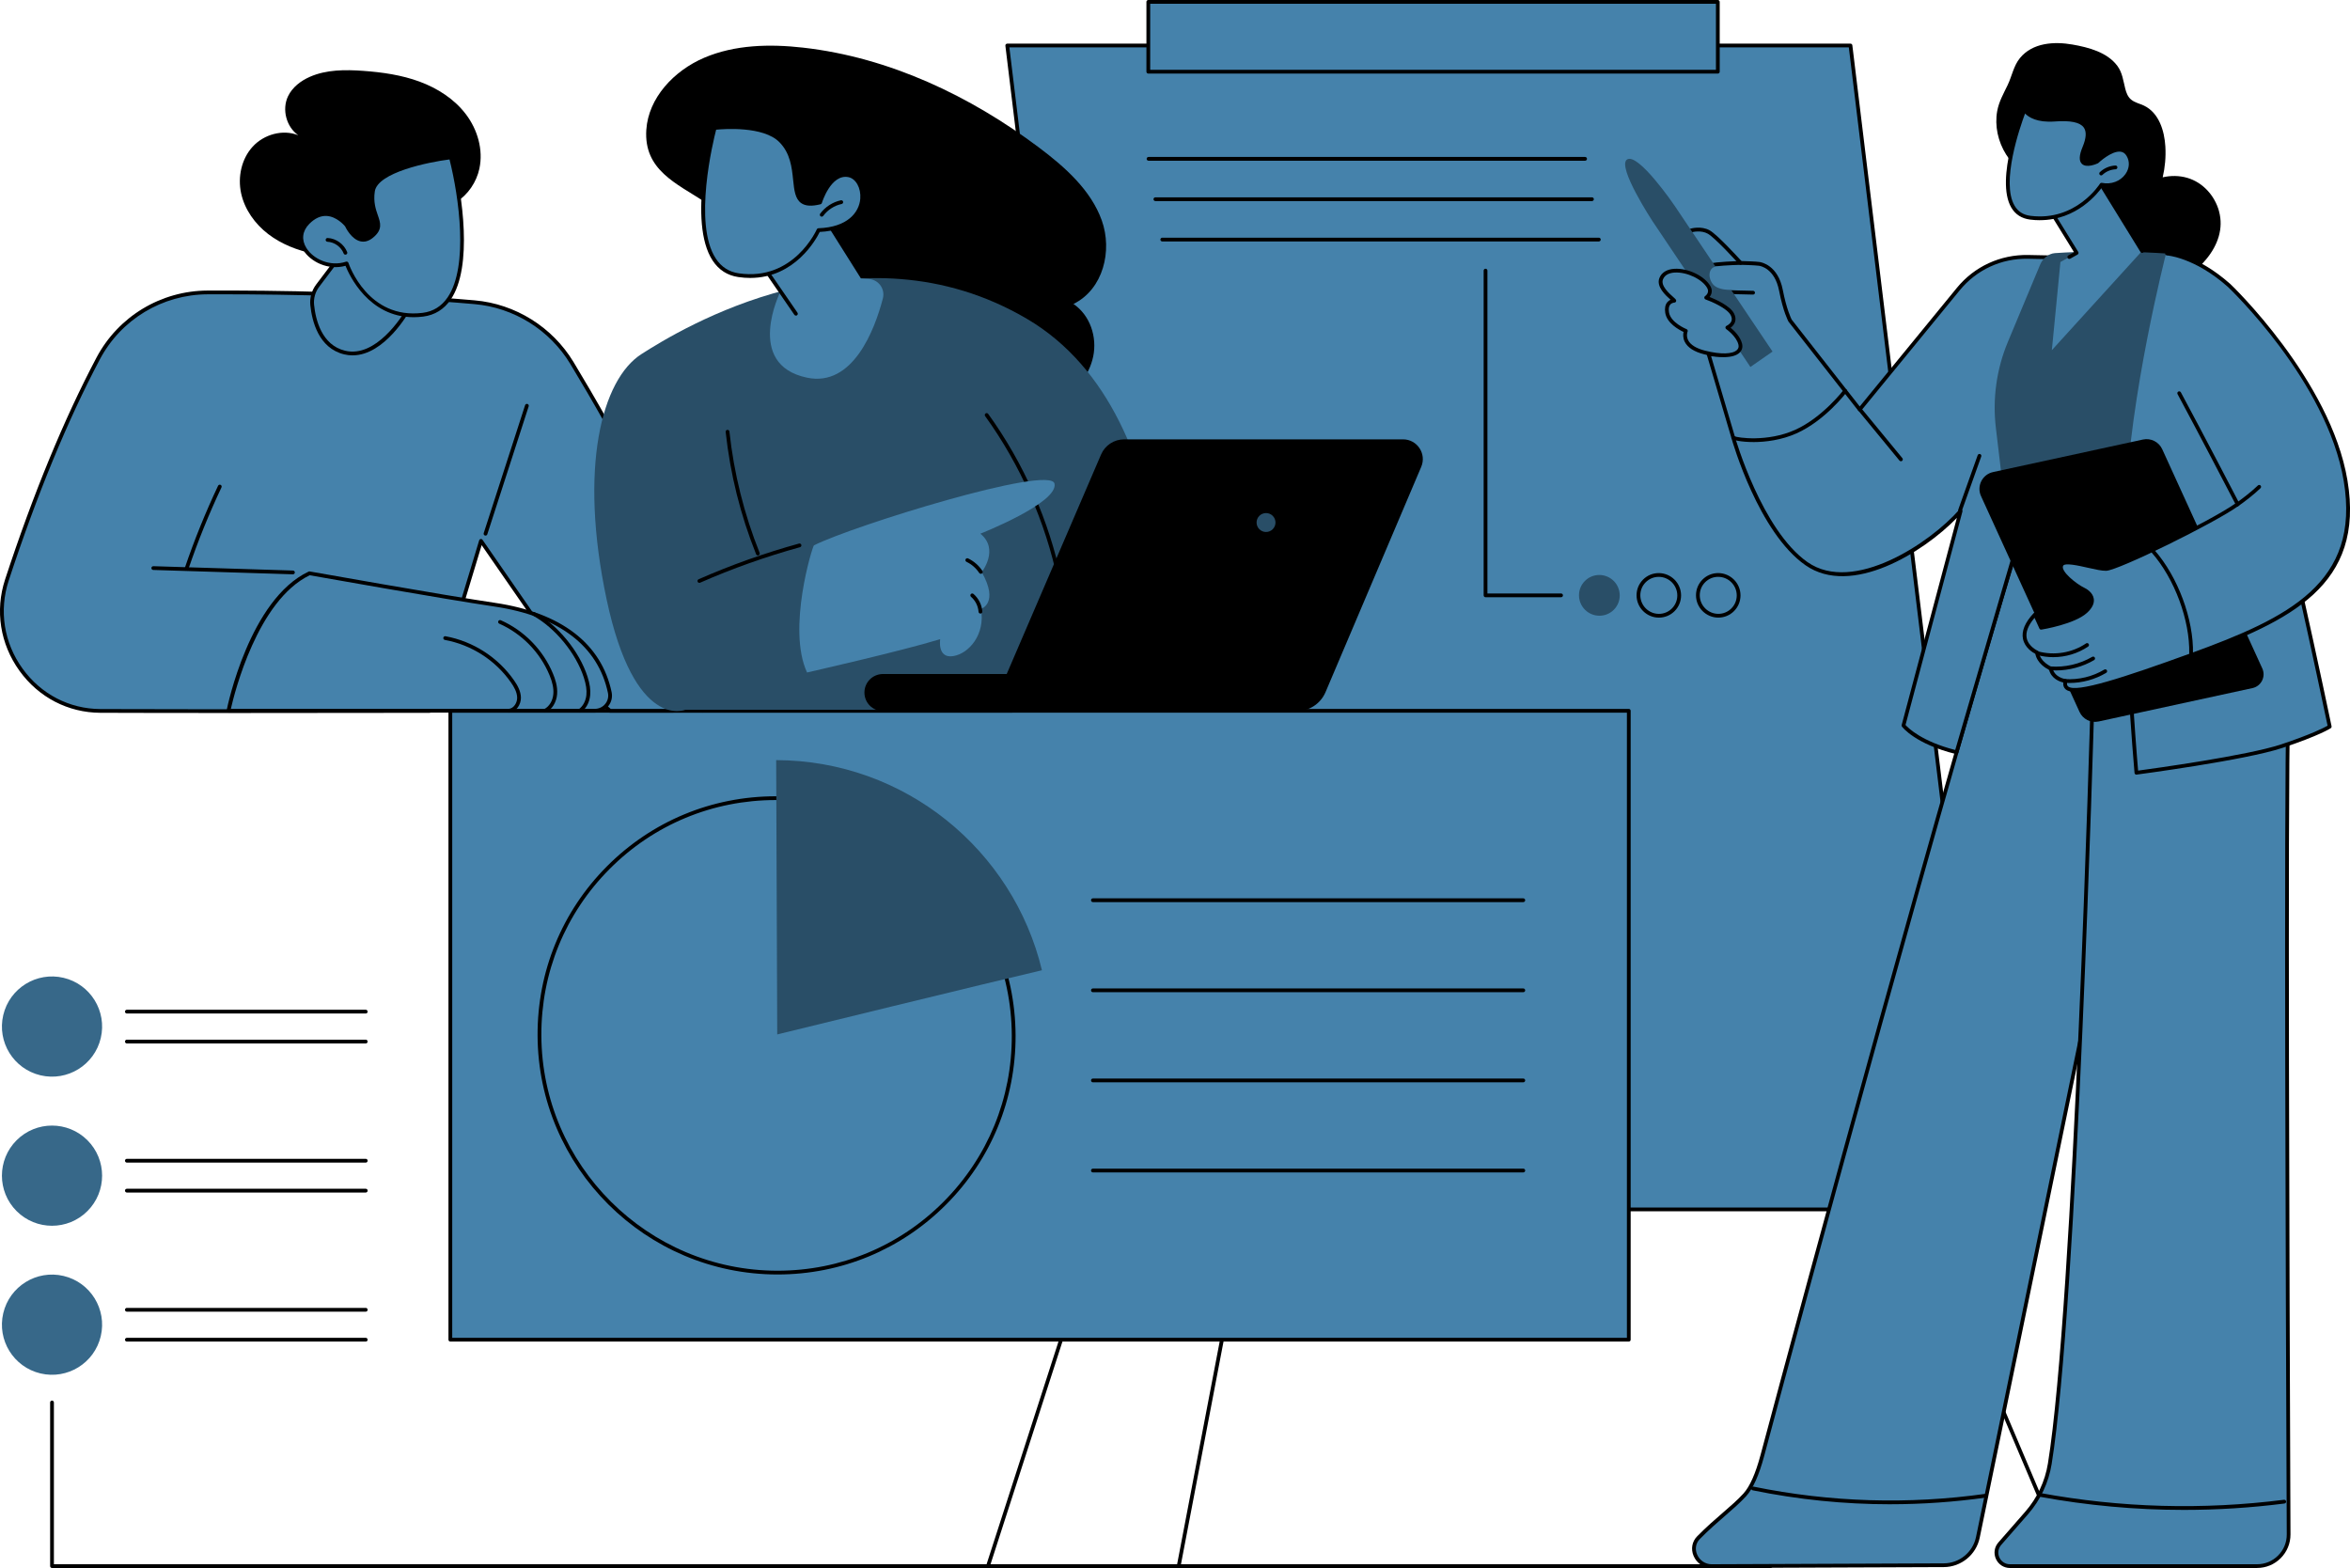 <?xml version="1.0" encoding="UTF-8"?><svg id="Illustration" xmlns="http://www.w3.org/2000/svg" viewBox="0 0 1247.01 832"><g id="Meet_stakeholders"><path d="m524.25,832c-.1,0-.21-.02-.31-.05-.53-.17-.81-.73-.64-1.26L771.23,62.94c.17-.52.73-.82,1.26-.64.53.17.81.73.64,1.26l-247.93,767.75c-.14.42-.53.69-.95.69Z"/><path d="m625.47,832c-.06,0-.12,0-.19-.02-.54-.1-.9-.63-.8-1.17L771.19,63.06c.1-.54.63-.9,1.17-.79.54.1.9.63.79,1.17l-146.7,767.75c-.09.48-.51.81-.98.81Z"/><path d="m1097.86,832c-.39,0-.76-.23-.92-.61L771.26,63.64c-.21-.51.02-1.1.53-1.31.51-.21,1.09.02,1.31.53l325.68,767.75c.22.51-.02,1.1-.53,1.31-.13.05-.26.08-.39.08Z"/><polygon points="1057.03 641.74 609.58 641.74 534.5 24.14 981.95 24.14 1057.03 641.74" fill="#4582ab"/><path d="m1057.03,642.74h-447.45c-.51,0-.93-.38-.99-.88L533.5,24.27c-.03-.28.05-.57.24-.78.19-.21.46-.34.75-.34h447.45c.51,0,.93.38.99.88l75.08,617.6c.03.28-.05.57-.24.78-.19.21-.46.34-.75.34Zm-446.57-2h445.44L981.06,25.14h-445.44l74.84,615.6Z"/><rect x="609.33" y="1" width="302.21" height="37.05" fill="#4582ab"/><path d="m911.55,39.05h-302.21c-.55,0-1-.45-1-1V1c0-.55.45-1,1-1h302.21c.55,0,1,.45,1,1v37.05c0,.55-.45,1-1,1Zm-301.21-2h300.21V2h-300.21v35.05Z"/><rect x="238.97" y="377.15" width="625.33" height="333.72" fill="#4582ab"/><path d="m864.31,711.87H238.97c-.55,0-1-.45-1-1v-333.72c0-.55.45-1,1-1h625.33c.55,0,1,.45,1,1v333.72c0,.55-.45,1-1,1Zm-624.33-2h623.33v-331.72H239.97v331.72Z"/><ellipse cx="412.08" cy="549.39" rx="125.6" ry="126.09" transform="translate(-262.1 418.57) rotate(-42.15)" fill="#4582ab"/><path d="m412.57,676.26c-69.93,0-127.04-56.91-127.31-126.86-.13-33.9,12.94-65.77,36.82-89.73,23.86-23.95,55.65-37.15,89.52-37.15,69.93,0,127.04,56.91,127.31,126.86.13,33.9-12.94,65.77-36.82,89.73-23.86,23.95-55.65,37.15-89.52,37.15Zm-.97-251.74h0c-33.33,0-64.62,12.98-88.1,36.56-23.5,23.59-36.36,54.95-36.23,88.31.27,68.85,56.48,124.86,125.3,124.87h0c33.33,0,64.62-12.98,88.1-36.56,23.5-23.59,36.36-54.95,36.23-88.31-.27-68.85-56.48-124.87-125.3-124.87Z"/><path d="m552.9,514.84c-15.3-63.8-72.69-111.32-141.03-111.51l.56,145.55s117.05-28.64,140.46-34.05Z" fill="#294e67"/><path d="m808.33,478.67h-228.39c-.55,0-1-.45-1-1s.45-1,1-1h228.39c.55,0,1,.45,1,1s-.45,1-1,1Z"/><path d="m808.33,526.48h-228.39c-.55,0-1-.45-1-1s.45-1,1-1h228.39c.55,0,1,.45,1,1s-.45,1-1,1Z"/><path d="m808.33,574.29h-228.39c-.55,0-1-.45-1-1s.45-1,1-1h228.39c.55,0,1,.45,1,1s-.45,1-1,1Z"/><path d="m808.33,622.1h-228.39c-.55,0-1-.45-1-1s.45-1,1-1h228.39c.55,0,1,.45,1,1s-.45,1-1,1Z"/><path d="m1177.51,112.06c-2.27-8.22-8.53-15.25-16.81-17.68-4.25-1.25-8.79-1.29-13.08-.29,1.24-5.33,1.73-10.84,1.41-16.33-.48-8.22-3.33-17.89-11.36-21.72-2.22-1.06-4.83-1.57-6.77-3.16-1.78-1.46-2.6-3.66-3.15-5.82-1.08-4.22-1.51-8.49-4.19-12.1-5.39-7.26-15.34-9.84-23.79-11.32-9.69-1.7-21.19-1.04-27.91,7.18-3.38,4.13-4.25,9.62-6.53,14.34-2.14,4.45-4.62,8.78-5.52,13.71-1.45,7.94.44,16.29,4.7,23.09,2.14,3.42,4.88,6.44,8.11,8.86,3.5,2.63,7.42,4.17,11.64,5.26,2.72.7,5.51,1.34,7.97,2.73,2.07,1.17,3.83,2.84,5.24,4.75,2.98,4.05,4.48,8.9,5.71,13.71,2.3,8.97,4.62,19.66,13.45,24.43-.09.44.04.93.49,1.25,8.37,6.09,18.63,11.21,29.28,9.85,9.85-1.26,18.39-7.99,24.51-15.48,5.88-7.19,9.13-16.06,6.58-25.27Z"/><path d="m1135.54,277.45l-61.89-.22c-40.9,134.74-122.31,434.54-138.45,495.01-1.74,6.53-4.77,15.96-9.33,20.94-6.52,7.13-14.83,12.81-24.6,22.76-5.46,5.56-.84,15.07,6.95,15.07l123.27-.48c8.74-.03,16.26-6.19,18.02-14.75l54.27-263.21,31.76-275.11Z" fill="#4582ab"/><path d="m1003.07,798.19c-24.47,0-48.89-2.47-73.04-7.41-.54-.11-.89-.64-.78-1.18.11-.54.64-.89,1.18-.78,40.68,8.31,82.17,9.6,123.29,3.81.56-.09,1.05.3,1.13.85.08.55-.3,1.05-.85,1.13-16.94,2.38-33.94,3.57-50.92,3.57Z"/><path d="m908.22,832c-4.16,0-7.9-2.53-9.54-6.44-1.53-3.64-.81-7.6,1.87-10.33,4.92-5.01,9.53-9,13.6-12.51,4.16-3.6,7.76-6.71,10.98-10.22,3.39-3.71,6.46-10.61,9.1-20.52,23.08-86.45,98.11-362.73,138.73-493.75.13-.41.51-.7.94-.7l61.62-1.07c.52.01,1.01.43,1.02.98,0,.55-.43,1.01-.98,1.02l-60.9,1.06c-40.66,131.26-115.46,406.69-138.49,492.98-2.73,10.22-5.95,17.41-9.56,21.36-3.3,3.6-7.11,6.9-11.14,10.39-4.04,3.49-8.62,7.45-13.48,12.4-2.14,2.18-2.68,5.22-1.45,8.15,1.33,3.17,4.35,5.21,7.69,5.21l123.27-.48c8.22-.03,15.39-5.9,17.05-13.96l54.27-263.21c.11-.54.63-.89,1.18-.78.54.11.89.64.78,1.18l-54.27,263.21c-1.85,8.97-9.84,15.51-19,15.55l-123.27.48Z"/><path d="m1110.31,373.87s-8.78,317.44-22.6,402.82c-1.57,9.68-5.83,18.72-12.28,26.1l-14.25,16.31c-4.06,4.64-.76,11.9,5.4,11.9h131.13c9.28,0,16.79-7.53,16.75-16.82-.29-77.49-1.68-383.95-.2-437.32,1.68-60.78-51.9-94.98-51.9-94.98l-26.81-4.44-25.23,96.43Z" fill="#4582ab"/><path d="m1158.82,801.18c-25.65,0-51.27-2.34-76.62-7.01-.54-.1-.9-.62-.8-1.17.1-.54.62-.91,1.17-.8,42.75,7.88,86.29,9.09,129.42,3.6.55-.06,1.05.32,1.12.87.07.55-.32,1.05-.87,1.12-17.76,2.26-35.6,3.39-53.42,3.39Z"/><path d="m1197.7,832h-131.13c-3.25,0-6.1-1.84-7.44-4.79-1.34-2.96-.85-6.32,1.29-8.76l14.25-16.31c6.35-7.26,10.51-16.11,12.05-25.61,13.65-84.33,22.5-399.51,22.58-402.69,0-.08.01-.15.03-.23l25.23-96.43c.13-.5.63-.82,1.13-.73l26.81,4.44c.13.02.26.07.37.14.14.09,13.68,8.82,26.82,24.91,12.14,14.87,26.42,39.24,25.54,70.94-1.35,48.73-.29,312.85.1,412.28l.1,25.01c.02,4.76-1.82,9.23-5.17,12.6-3.35,3.37-7.82,5.22-12.58,5.22Zm-86.4-457.98c-.21,7.51-9.03,318.97-22.61,402.84-1.6,9.86-5.92,19.06-12.52,26.6l-14.25,16.31c-1.62,1.85-1.99,4.38-.97,6.62,1.01,2.23,3.16,3.62,5.62,3.62h131.13c4.22,0,8.18-1.65,11.16-4.63,2.98-2.99,4.61-6.96,4.59-11.18l-.1-25.01c-.4-99.44-1.45-363.59-.1-412.34,1.6-57.84-47.99-91.82-51.27-94l-25.7-4.25-24.97,95.43Z"/><path d="m1087.7,136.54l-11.53-.23c-14.3-.28-27.94,6.02-37,17.08l-52.33,63.9-36.94-47.16s-2.68-4.85-4.85-16.06c-2.17-11.21-9.03-13.72-11.54-14.05-2.51-.33-9.87-.5-9.87-.5,0,0-12.72-14.05-16.9-16.4-4.18-2.34-9.37-.82-9.37-.82l-2.94,1.45,5.79,20.54,6.33,43.31,13.19,44.61s14.01,49.54,38.89,66.9c24.89,17.36,65.77-9.68,81.78-27.96l-30.34,113.81s6.73,8.95,28.14,14.2l50.65-173.37-1.17-89.25Z" fill="#4582ab"/><path d="m1038.21,400.16c-.08,0-.16,0-.24-.03-21.51-5.28-28.42-14.19-28.7-14.57-.18-.25-.25-.56-.17-.86l29.3-109.91c-17.82,18.39-56.03,42.09-80.34,25.13-24.89-17.36-38.71-65.41-39.28-67.45l-13.18-44.6s-.02-.09-.03-.14l-6.32-43.25-5.78-20.48c-.13-.46.09-.95.52-1.17l2.94-1.45c.05-.03.11-.05.16-.06.23-.07,5.64-1.61,10.14.91,3.97,2.22,14.89,14.12,16.86,16.28,1.63.04,7.34.21,9.55.5,1,.13,9.84,1.68,12.39,14.85,1.98,10.2,4.4,15.1,4.71,15.71l36.11,46.11,51.54-62.93c9.31-11.38,23.09-17.7,37.79-17.45l11.53.23c.54.01.97.45.98.99l1.17,89.25c0,.1-.01.2-.04.29l-50.65,173.37c-.13.43-.53.72-.96.72Zm-27.04-15.45c1.49,1.65,8.69,8.73,26.35,13.24l50.34-172.3-1.16-88.14-10.56-.21c-14.11-.25-27.28,5.82-36.2,16.71l-52.33,63.9c-.19.23-.51.37-.78.37-.3,0-.59-.14-.78-.38l-36.94-47.16s-.06-.09-.09-.13c-.11-.2-2.78-5.12-4.96-16.35-2.29-11.8-9.84-13.14-10.7-13.25-2.43-.32-9.69-.49-9.76-.49-.28,0-.54-.12-.72-.33-.13-.14-12.65-13.96-16.65-16.19-3.51-1.97-7.9-.92-8.53-.76l-2.11,1.04,5.57,19.74s.02.08.03.13l6.32,43.24,13.17,44.54c.14.5,14.2,49.41,38.5,66.36,24.31,16.96,65.04-10.2,80.45-27.8.31-.35.81-.44,1.22-.22.41.22.62.69.5,1.14l-30.21,113.31Z"/><path d="m1008.7,244.74c-.29,0-.58-.12-.77-.36l-21.88-26.58c-.35-.43-.29-1.06.14-1.41.43-.35,1.06-.29,1.41.14l21.88,26.58c.35.43.29,1.06-.14,1.41-.19.15-.41.23-.63.23Z"/><path d="m1040.06,271.82c-.11,0-.23-.02-.34-.06-.52-.19-.79-.76-.61-1.28l10.33-28.94c.18-.52.76-.79,1.28-.61.52.19.79.76.61,1.28l-10.33,28.94c-.15.41-.53.66-.94.66Z"/><path d="m930.4,234.56c-6.34,0-10.89-1.01-11.45-1.74-.34-.44-.25-1.07.19-1.4.39-.3.93-.26,1.28.06,1.54.78,17.37,3.22,32.08-3.36,14.58-6.52,25.76-21.16,25.87-21.31.33-.44.96-.53,1.4-.19.44.33.53.96.19,1.4-.47.62-11.6,15.19-26.65,21.93-7.94,3.55-16.38,4.62-22.92,4.62Z"/><path d="m907.92,141.82c-.4,0-.78-.24-.93-.64-.2-.52.06-1.09.57-1.29,2.59-1,14.69-1.34,16.06-1.37h.03c.54,0,.99.43,1,.97.01.55-.42,1.01-.97,1.03-5.24.13-13.67.57-15.38,1.24-.12.05-.24.07-.36.07Z"/><path d="m912.74,189.29c-3.25,0-6-.42-6.15-.44-.55-.08-.92-.6-.83-1.14.08-.55.6-.92,1.14-.83.04,0,4.5.68,8.61.3,3.94-.37,5.99-1.68,6.01-1.7.46-.3,1.08-.17,1.38.29.3.46.18,1.08-.28,1.38-.1.07-2.44,1.6-6.92,2.02-.99.09-1.99.13-2.95.13Z"/><path d="m930.25,156.31h-.01c-6-.08-11.54-.31-11.59-.31-.55-.02-.98-.49-.96-1.04.02-.55.54-.99,1.04-.96.06,0,5.56.23,11.54.31.55,0,.99.46.99,1.01,0,.55-.45.99-1,.99Z"/><path d="m940.58,186.55l-11.75,8.16-51.98-77.41s-18.9-28.79-13.52-32.64c5.91-3.98,25.28,24.48,25.28,24.48l51.98,77.41Z" fill="#294e67"/><path d="m888.44,159.56c-.55-.97-8.95-6.61-6.95-11.69,3.25-8.27,21.08-3.35,25.34,4.58,1.77,3.3-1.47,5.48-1.47,5.48,0,0,11.4,3.99,13.91,8.83,2.51,4.84-2.7,7.02-2.7,7.02,0,0,5.74,3.97,6.9,8.85,1.15,4.88-5.35,7.78-18.85,4.41-13.51-3.37-10.02-11.47-10.02-11.47,0,0-8.97-3.53-9.94-9.73s3.8-6.27,3.8-6.27Z" fill="#4582ab"/><path d="m914.83,189.49c-2.97,0-6.51-.49-10.47-1.48-5.36-1.34-8.84-3.58-10.37-6.65-1.05-2.12-.88-4.11-.62-5.23-2.36-1.09-8.84-4.56-9.72-10.14-.38-2.43,0-4.33,1.12-5.67.52-.61,1.12-1.01,1.69-1.27-2.57-2.29-7.72-6.93-5.91-11.54,1.14-2.91,3.98-4.65,7.97-4.88,7.28-.44,16.27,3.94,19.17,9.36,1.24,2.3.51,4.29-.51,5.58,3.27,1.3,10.85,4.67,12.96,8.74.86,1.65,1.02,3.23.49,4.69-.49,1.34-1.47,2.29-2.3,2.89,1.84,1.51,5.19,4.71,6.09,8.51.43,1.81-.01,3.43-1.27,4.67-1.63,1.61-4.51,2.42-8.33,2.42Zm-26.37-28.92s-1.34.06-2.17,1.06c-.72.87-.94,2.23-.66,4.05.87,5.58,9.23,8.92,9.32,8.96.25.1.45.3.56.55.1.25.1.53,0,.78-.04.08-.88,2.19.3,4.55,1.24,2.47,4.37,4.4,9.04,5.56,8.24,2.06,14.56,1.9,16.91-.42.76-.75.99-1.66.73-2.79-1.05-4.44-6.44-8.22-6.49-8.25-.3-.21-.46-.56-.42-.93s.27-.68.61-.82c.02,0,1.99-.87,2.6-2.55.33-.91.19-1.95-.39-3.08-1.91-3.67-10.28-7.27-13.35-8.35-.36-.12-.61-.44-.66-.82-.05-.38.12-.75.43-.96.25-.17,2.44-1.78,1.15-4.18-2.54-4.73-10.79-8.69-17.29-8.31-2.25.13-5.15.87-6.23,3.62-1.32,3.36,3.26,7.44,5.47,9.39.88.78,1.24,1.11,1.43,1.45.17.31.17.68,0,.99-.18.3-.5.49-.85.5Z"/><path d="m918.75,153.77s-7.14.51-9.92-3.11c-2.78-3.62-2.04-8.72,1.65-9.17,3.68-.45,8.27,12.28,8.27,12.28Z" fill="#4582ab"/><path d="m1155.2,207.17l-5.31-72.62s-30.07-2.27-59.45-.24c-3.4.24-6.5,2.85-7.81,6l-17.18,41.14c-6.01,14.4-8.2,30.11-6.36,45.6l4.82,40.49,102.28,11.88-10.98-72.25Z" fill="#294e67"/><path d="m1149.35,134.7s-19.44,75.81-21.33,133.22c-1.88,57.41,5.65,142.12,5.65,142.12,0,0,57.41-7.53,77.18-14.12,19.76-6.59,25.41-10.35,25.41-10.35,0,0-28.23-135.53-40.47-171.29s-46.44-79.57-46.44-79.57Z" fill="#4582ab"/><path d="m1128.02,267.92c-1.88,57.41,5.65,142.12,5.65,142.12,0,0,57.41-7.53,77.18-14.12,19.76-6.59,25.41-10.35,25.41-10.35,0,0-28.23-135.53-40.47-171.29s-42.69-75.9-42.69-75.9l-25.07,129.54Z" fill="#4582ab"/><path d="m1133.67,411.04c-.23,0-.45-.08-.63-.22-.21-.17-.35-.42-.37-.69-.08-.85-7.51-85.42-5.65-142.24.02-.55.48-1.02,1.03-.97.55.02.98.48.97,1.03-1.75,53.28,4.71,131.06,5.55,140.95,7.85-1.06,57.96-7.94,75.95-13.94,16.02-5.34,22.74-8.84,24.6-9.9-2.21-10.57-28.67-136.5-40.29-170.48-12.04-35.2-42.24-75.22-42.54-75.62-.33-.44-.25-1.07.19-1.4.44-.33,1.07-.25,1.4.19.31.4,30.69,40.67,42.84,76.18,12.12,35.41,40.22,170.06,40.5,171.41.08.4-.08.81-.42,1.04-.24.16-5.98,3.91-25.65,10.47-19.63,6.54-76.79,14.09-77.36,14.16-.04,0-.09,0-.13,0Z"/><path d="m1195.24,365.11l-81.64,17.72c-4.14.9-8.35-1.21-10.11-5.07l-52.28-114.53c-2.42-5.31.68-11.5,6.38-12.74l79.54-17.26c4.2-.91,8.46,1.23,10.25,5.14l53.09,116.31c1.99,4.35-.55,9.42-5.22,10.43Z"/><path d="m1156.38,208.66l-6.49-74.11s14.85.89,32.92,16.92c.84.75,52.96,50.53,61.83,103.59,8.87,53.06-26.01,72.23-81.45,92.4-55.45,20.18-69.09,22.49-67.21,13.87,0,0-6.59-.76-7.79-6.61,0,0-6.45-2.62-7.26-8.47,0,0-14.21-6.12-1.06-20.21l3.22,7.05s17.19-2.78,23.65-8.63,2.22-10.09-1.21-11.7c-3.43-1.61-13.51-8.88-11.69-12.91,1.81-4.03,17.94,2.22,23.79,2.02,5.85-.2,56.66-24.82,69.76-34.33,0,0-18.93-36.5-31.01-58.89Z" fill="#4582ab"/><path d="m1149.89,134.55s14.85.89,32.92,16.92c.84.75,52.96,50.53,61.83,103.59,8.87,53.06-26.01,72.23-81.45,92.4-55.45,20.18-69.09,22.49-67.21,13.87,0,0-6.59-.76-7.79-6.61,0,0-6.45-2.62-7.26-8.47,0,0-14.21-6.12-1.06-20.21l3.22,7.05s17.19-2.78,23.65-8.63,2.22-10.09-1.21-11.7c-3.43-1.61-13.51-8.88-11.69-12.91,1.81-4.03,17.94,2.22,23.79,2.02,5.85-.2,56.66-24.82,69.76-34.33,0,0-18.93-36.5-31.01-58.89l-6.49-74.11Z" fill="#4582ab"/><path d="m1101.06,367.07c-2.4,0-3.99-.46-4.97-1.32-.96-.84-1.38-2.05-1.24-3.61-1.99-.47-6.28-2.02-7.52-6.7-1.55-.75-6.3-3.42-7.3-8.51-1.46-.75-5.57-3.25-6.54-7.88-.87-4.14,1.03-8.75,5.65-13.69.23-.24.56-.36.89-.3.33.05.61.27.75.57l2.9,6.34c3.34-.61,16.98-3.34,22.38-8.25,2.24-2.04,3.25-3.96,2.99-5.71-.37-2.48-3.12-3.95-3.95-4.35-2.71-1.27-14.51-9.04-12.18-14.23,1.48-3.29,8.28-1.75,15.48-.12,3.68.83,7.13,1.61,9.19,1.55,5.4-.19,54.37-23.79,68.51-33.64-2.8-5.4-19.63-37.77-30.6-58.1-.26-.49-.08-1.09.41-1.35.48-.26,1.09-.08,1.35.41,11.95,22.14,30.83,58.54,31.02,58.9.23.44.1.98-.3,1.27-12.59,9.13-63.85,34.29-70.31,34.52-2.27.08-5.89-.74-9.7-1.6-4.94-1.12-12.4-2.81-13.21-1.01-1.33,2.96,7.28,9.75,11.21,11.6,1.06.5,4.56,2.4,5.08,5.86.37,2.46-.85,4.97-3.62,7.49-6.59,5.98-23.44,8.76-24.16,8.87-.45.08-.88-.16-1.07-.57l-2.58-5.66c-3.42,4-4.81,7.62-4.15,10.79.95,4.52,5.83,6.67,5.88,6.69.32.14.55.43.59.78.72,5.19,6.59,7.66,6.65,7.68.31.13.53.4.6.72,1.05,5.05,6.69,5.79,6.93,5.82.28.03.53.18.7.41.16.23.22.52.16.79-.38,1.74.07,2.37.44,2.69,4.09,3.58,29.12-4.5,65.45-17.71,51.31-18.67,89.85-37.25,80.81-91.3-8.88-53.1-60.99-102.55-61.51-103.01-17.61-15.62-32.17-16.66-32.32-16.67-.55-.03-.97-.51-.94-1.06.03-.55.5-.96,1.06-.94.62.04,15.4,1.09,33.53,17.17.53.47,53.25,50.93,62.16,104.18,9.29,55.57-29.9,74.51-82.1,93.51-36.2,13.17-54.18,18.66-62.48,18.66Z"/><path d="m1162.7,347.85h-.02c-.55-.01-.99-.47-.98-1.02.39-17.74-7.78-39.76-19.87-53.55-.36-.42-.32-1.05.09-1.41.42-.36,1.05-.32,1.41.09,12.39,14.14,20.76,36.72,20.36,54.91-.01.54-.46.98-1,.98Z"/><path d="m1186.99,268.84c-.32,0-.63-.15-.83-.44-.31-.46-.19-1.08.27-1.39,2.88-1.96,8.55-6.31,11.7-9.41.39-.39,1.03-.38,1.41.01.39.39.38,1.03-.01,1.41-3.38,3.33-9.15,7.72-11.98,9.64-.17.12-.37.17-.56.17Z"/><path d="m1098.11,362.4c-.82,0-1.63-.03-2.45-.08-.55-.04-.97-.51-.93-1.06.04-.55.52-.96,1.06-.93,7.23.48,14.62-1.31,20.83-5.03.47-.29,1.09-.13,1.37.34.28.47.13,1.09-.34,1.37-5.86,3.51-12.71,5.39-19.55,5.39Z"/><path d="m1090.89,355.74c-1.01,0-2.02-.04-3.02-.12-.55-.04-.96-.52-.92-1.07.04-.55.5-.96,1.07-.92,7.67.6,15.55-1.22,22.19-5.1.48-.28,1.09-.12,1.37.36.28.48.12,1.09-.36,1.37-6.12,3.58-13.24,5.49-20.34,5.49Z"/><path d="m1089.55,348.7c-2.9,0-5.8-.38-8.6-1.16-.53-.15-.84-.7-.7-1.23.15-.53.7-.84,1.23-.7,8.58,2.37,18.1.8,25.46-4.2.46-.31,1.08-.19,1.39.27.31.46.19,1.08-.27,1.39-5.44,3.69-11.97,5.63-18.52,5.63Z"/><polygon points="1112.1 93.22 1136.67 133.17 1088.8 185.81 1093.35 139.04 1101.96 134.2 1086.88 109.78 1112.1 93.22" fill="#4582ab"/><path d="m1098.05,137.4c-.35,0-.69-.18-.87-.51-.27-.48-.1-1.09.38-1.36l3.01-1.69-14.54-23.54c-.29-.47-.15-1.08.32-1.37l25.54-15.97c.23-.14.5-.19.76-.13.26.06.48.22.62.45l24.26,39.36c.29.47.14,1.09-.33,1.38-.47.29-1.09.14-1.38-.33l-23.73-38.5-23.84,14.9,14.56,23.58c.14.23.19.51.12.78-.07.26-.24.49-.48.62l-3.92,2.2c-.15.09-.32.13-.49.13Z"/><path d="m1115.16,98.02s-12.7,20.63-37.75,17.51c-24.98-3.11-3.11-57.33-3.11-57.33,0,0,2.99,6.24,15.94,5.28,12.94-.96,21.33,1.68,15.82,14.87-5.51,13.19,6.74,7.43,6.74,7.43,0,0,11.84-11.38,16.51-3.59,4.67,7.8-3.48,17.99-14.14,15.83Z" fill="#4582ab"/><path d="m1082.45,116.85c-1.66,0-3.38-.1-5.17-.33-4.47-.56-7.83-2.7-9.99-6.37-8.82-14.99,5.46-50.81,6.07-52.33.15-.37.5-.61.9-.62.39-.05.76.21.93.57.02.05,2.97,5.59,14.96,4.71,9.27-.69,14.73.59,17.2,4.01,2.01,2.8,1.89,6.8-.39,12.24-1.97,4.71-1.36,6.28-.82,6.8,1.15,1.11,4.49.11,6.07-.6,1.04-.98,7.89-7.14,13.36-6.42,1.94.26,3.48,1.32,4.58,3.15,2.21,3.69,1.96,8.13-.67,11.86-3.03,4.29-8.41,6.44-13.86,5.58-2.16,3.11-13.39,17.73-33.17,17.73Zm-7.87-56.61c-2.72,7.28-12.86,36.51-5.56,48.9,1.85,3.15,4.64,4.91,8.51,5.39,24.12,3,36.65-16.84,36.78-17.04.22-.36.64-.54,1.05-.46,4.89.99,9.79-.84,12.49-4.66,2.17-3.07,2.39-6.68.59-9.68-.78-1.3-1.8-2.02-3.13-2.2-4.83-.64-11.77,5.93-11.84,5.99-.08.08-.17.14-.27.18-.6.28-5.94,2.69-8.44.3-1.64-1.57-1.52-4.51.36-9.01,1.96-4.68,2.16-8.15.61-10.3-1.99-2.77-7.04-3.81-15.43-3.19-9.38.7-13.84-2.28-15.72-4.24Z"/><path d="m1114.96,93.07c-.26,0-.53-.1-.72-.31-.38-.4-.37-1.03.03-1.41,2.21-2.11,5.22-3.39,8.27-3.52.57-.03,1.02.4,1.04.96.02.55-.4,1.02-.96,1.04-2.57.11-5.12,1.19-6.98,2.97-.19.18-.44.28-.69.28Z"/><path d="m388.63,298.69c-19.62-3.39-36.4-15.97-45.21-33.83-13.34-27.04-28.48-53.29-39.93-72.24-11.1-18.38-30.29-30.38-51.67-32.26-52.34-4.6-106.71-5.34-141.67-5.2-24.36.1-46.71,13.57-58.1,35.11-20.51,38.79-36.85,82.29-48.39,117.45-11.1,33.82,14.01,69.36,49.6,69.5,54.51.22,174.67,0,174.67,0l27.28-90.22,42.3,61.1c12.63,18.25,26.22,29.07,26.22,29.07,0,0,42.1-.03,49.01-.04,8.3-26.71,21.07-52.02,37.6-74.59-7.78-1.42-15.12-2.71-21.72-3.85Z" fill="#4582ab"/><path d="m122.65,378.32c-25.89,0-51.31-.02-69.38-.1-17.12-.07-32.76-8.18-42.91-22.25-10.3-14.28-13.08-31.98-7.64-48.56,14.91-45.44,31.21-85,48.45-117.6,11.57-21.88,34.17-35.54,58.98-35.64,36.03-.15,89.85.64,141.76,5.2,21.6,1.9,41.2,14.14,52.44,32.74,10.69,17.69,26.29,44.59,39.97,72.31,8.64,17.52,25.27,29.96,44.48,33.29,7.3,1.26,14.61,2.56,21.73,3.86.34.06.62.29.75.61.13.32.08.68-.12.96-16.55,22.59-29.15,47.58-37.45,74.29-.13.42-.52.7-.95.7-6.91.02-49.01.04-49.01.04h0c-.23,0-.45-.08-.62-.22-.14-.11-13.85-11.13-26.42-29.29l-41.12-59.39-26.68,88.24c-.13.42-.51.71-.95.71-.8,0-53.94.1-105.3.1Zm-4.53-222.17c-2.74,0-5.39,0-7.95.02-24.07.1-45.99,13.35-57.22,34.58-17.19,32.5-33.44,71.96-48.32,117.29-5.24,15.97-2.56,33.02,7.36,46.77,9.77,13.54,24.82,21.35,41.29,21.42,51.66.21,163.7.02,173.92,0l27.07-89.51c.11-.37.42-.64.8-.7.38-.06.76.1.98.42l42.3,61.1c11.44,16.52,23.79,27.02,25.75,28.64,3.96,0,39.68-.03,47.92-.04,8.21-26.15,20.52-50.66,36.59-72.89-6.61-1.2-13.38-2.4-20.14-3.57-19.84-3.43-37.01-16.28-45.94-34.37-13.64-27.66-29.22-54.51-39.88-72.16-10.91-18.06-29.94-29.94-50.91-31.78-48.14-4.23-97.95-5.21-133.62-5.21Z"/><path d="m257.63,284.2c-.1,0-.21-.02-.31-.05-.53-.17-.81-.73-.64-1.26l21.96-67.9c.17-.52.73-.81,1.26-.64.53.17.81.73.64,1.26l-21.96,67.9c-.14.42-.53.69-.95.69Z"/><path d="m155.45,304.74h-.03l-74.11-2.31c-.55-.02-.99-.48-.97-1.03.02-.55.47-.96,1.03-.97l74.11,2.31c.55.02.99.48.97,1.03-.02.54-.46.97-1,.97Z"/><path d="m99.05,302.54c-.11,0-.22-.02-.32-.05-.52-.18-.8-.75-.62-1.27,5.02-14.75,10.95-29.37,17.61-43.47.24-.5.83-.71,1.33-.48.5.24.71.83.48,1.33-6.63,14.03-12.52,28.58-17.52,43.26-.14.42-.53.68-.95.68Z"/><path d="m164.19,304.21s69.45,12.37,98.43,16.67c49.64,7.37,58.54,35.11,60.96,46.59,1.05,4.99-2.81,9.66-7.91,9.66H121.24s11.75-58.22,42.94-72.92Z" fill="#4582ab"/><path d="m315.66,378.12H121.24c-.3,0-.58-.13-.77-.37-.19-.23-.27-.54-.21-.83.48-2.4,12.21-58.88,43.5-73.62.19-.09.4-.12.6-.08.7.12,69.77,12.41,98.4,16.67,35,5.2,56.37,21.58,61.79,47.37.56,2.65-.11,5.38-1.82,7.5-1.74,2.14-4.31,3.37-7.07,3.37Zm-193.17-2h193.17c2.15,0,4.16-.96,5.52-2.63,1.33-1.64,1.85-3.77,1.42-5.82-5.23-24.9-26.02-40.74-60.12-45.81-27.66-4.11-93-15.71-98.14-16.62-27.72,13.36-39.95,62.55-41.84,70.88Z"/><path d="m270.15,378.12c-.51,0-.94-.38-.99-.9-.06-.55.34-1.04.89-1.1,2.63-.27,4.39-3.24,4.38-5.84,0-3.03-1.75-5.92-3.26-8.1-8.19-11.8-20.99-20.04-35.12-22.62-.54-.1-.9-.62-.8-1.16.1-.54.62-.91,1.16-.8,14.64,2.67,27.91,11.22,36.4,23.45,1.68,2.42,3.61,5.65,3.62,9.24,0,3.46-2.35,7.44-6.18,7.83-.04,0-.07,0-.1,0Z"/><path d="m289.29,378.12c-.36,0-.71-.2-.89-.54-.25-.49-.06-1.09.43-1.35,2.66-1.37,4.5-4.44,4.8-8.01.24-2.87-.41-6.04-2.04-9.98-4.99-12.07-14.71-22.03-26.66-27.31-.5-.22-.73-.81-.51-1.32.22-.5.81-.73,1.32-.51,12.42,5.49,22.52,15.83,27.7,28.37,1.11,2.67,2.54,6.71,2.19,10.91-.35,4.26-2.61,7.95-5.88,9.63-.15.08-.3.11-.46.11Z"/><path d="m307.7,378.12c-.32,0-.63-.15-.82-.43-.31-.46-.2-1.08.25-1.39,2.21-1.53,3.73-4.36,4.04-7.58.26-2.62-.16-5.45-1.35-9.16-4.14-12.9-15.25-26.43-27-32.9-.48-.27-.66-.87-.39-1.36.27-.48.87-.66,1.36-.39,12.16,6.69,23.65,20.69,27.94,34.04,1.28,3.99,1.72,7.06,1.44,9.97-.38,3.85-2.16,7.15-4.9,9.03-.17.12-.37.18-.57.18Z"/><path d="m372.75,377.12h164.35s10.28-27.95-33.8-50.21c-26.11-13.18-92.95-24.37-92.95-24.37,0,0-29.69,32.35-37.6,74.59Z" fill="#4582ab"/><path d="m537.1,378.12h-164.35c-.3,0-.58-.13-.77-.36-.19-.23-.27-.53-.21-.82,7.87-42.03,37.55-74.75,37.85-75.08.23-.25.57-.37.9-.31.67.11,67.29,11.36,93.23,24.47,23.09,11.66,31.2,24.96,33.93,34.06,3,9.98.46,17.09.35,17.39-.14.39-.52.66-.94.66Zm-163.14-2h162.39c.52-1.93,1.72-7.91-.63-15.6-2.65-8.69-10.51-21.42-32.88-32.72-24.43-12.34-85.69-23.08-92.12-24.19-3.36,3.81-29.17,34.12-36.77,72.51Z"/><path d="m474.73,377.27c-.26,0-.53-.1-.72-.31-.38-.4-.37-1.03.03-1.41,2.62-2.51,2.56-6.72,1.15-9.59-1.77-3.6-5.36-5.81-8.05-7.04-2.96-1.34-6.26-2.21-9.45-3.05-5.55-1.46-11.29-2.98-15.57-7.01-4.41-4.15-6.49-10.66-5.3-16.59.11-.54.64-.89,1.18-.78.54.11.89.64.78,1.18-1.06,5.27.79,11.06,4.71,14.74,3.92,3.69,9.16,5.07,14.71,6.54,3.27.86,6.65,1.76,9.76,3.17,2.99,1.36,6.99,3.84,9.02,7.97,2.02,4.1,1.36,9.12-1.56,11.92-.19.19-.44.28-.69.28Z"/><path d="m517.37,375.58c-.13,0-.27-.03-.4-.08-.5-.22-.73-.81-.51-1.32,2.91-6.57-2.8-14.05-5.38-16.95-10.88-12.22-26.36-20.13-40.01-27.1-.49-.25-.69-.85-.44-1.35.25-.49.86-.69,1.35-.44,13.81,7.06,29.47,15.05,40.6,27.55,6.01,6.76,8.1,13.71,5.72,19.09-.17.37-.53.6-.92.6Z"/><path d="m254.39,89.43c2.13-9.96-.98-20.63-7.12-28.75-6.14-8.12-15.08-13.84-24.63-17.37-9.56-3.52-19.75-4.98-29.91-5.71-9.57-.69-19.53-.7-28.32,3.17-4.83,2.12-9.29,5.55-11.57,10.31-3.34,6.99-.92,16.22,5.42,20.68-8.2-3.29-18.2-.46-24.17,6.05-5.97,6.51-8.01,16.12-6.14,24.75,1.87,8.63,7.35,16.25,14.36,21.63,7.01,5.38,15.46,8.65,24.11,10.46,17.36,3.63,35.89,1.45,51.94-6.12,3.77-1.78,7.47-3.89,10.35-6.91,2.86-3,2.85-7.16,5.17-10.07,1.79-2.24,5.78-2.76,8.19-4.28,6.27-3.94,10.78-10.61,12.33-17.83Z"/><path d="m186.45,127.9l-17.86,23.63c-2.24,2.96-3.3,6.65-2.92,10.33.84,8.21,4.21,22.09,17.22,25.21,18.75,4.49,33.9-23.12,33.9-23.12l-30.34-36.06Z" fill="#4582ab"/><path d="m187.11,188.57c-1.46,0-2.94-.17-4.45-.53-13.65-3.27-17.12-17.74-17.98-26.08-.4-3.92.71-7.84,3.12-11.04l17.86-23.63c.18-.24.47-.39.77-.4.3,0,.6.12.79.36l30.34,36.05c.27.32.31.76.11,1.12-.59,1.06-13.46,24.14-30.56,24.14Zm-.61-59.07l-17.1,22.63c-2.11,2.79-3.08,6.21-2.73,9.63.8,7.81,4,21.36,16.46,24.34,16.32,3.91,30.14-18.11,32.45-22.04l-29.08-34.56Z"/><path d="m183.94,139.81s10.43,30.97,40.46,27.18c30.03-3.79,20.26-62.64,14.88-83.49,0,0-39.44,4.59-41.4,17.95-1.96,13.36,7.8,17.1-.65,23.96-7.79,6.32-13.29-5.88-13.29-5.88,0,0-9.72-12.39-20.54-1.41-10.98,11.14,5.8,26.62,20.54,21.69Z" fill="#4582ab"/><path d="m219.44,168.31c-23.89,0-34.16-22.43-36.1-27.27-9.21,2.57-18.56-2.12-22.46-8.39-3.21-5.15-2.53-10.84,1.81-15.24,3.36-3.41,6.99-5.03,10.78-4.81,6.53.37,11.08,6.07,11.27,6.31.05.06.09.13.12.21.03.06,2.77,6.02,6.82,6.98,1.62.39,3.24-.09,4.93-1.46,4.2-3.41,3.42-5.67,2-9.76-1.16-3.33-2.6-7.47-1.7-13.57,2.04-13.96,40.63-18.6,42.27-18.79.49-.06.96.26,1.08.74,5.14,19.94,10.71,58.31-1.05,75.63-3.57,5.26-8.51,8.32-14.67,9.1-1.76.22-3.46.33-5.09.33Zm-35.5-29.5c.42,0,.81.26.95.68.42,1.23,10.52,30.14,39.39,26.51,5.57-.7,10.03-3.47,13.27-8.24,11.2-16.5,5.98-53.33.98-73.16-11.33,1.44-38.18,6.93-39.65,16.99-.82,5.61.53,9.5,1.61,12.62,1.43,4.12,2.67,7.68-2.63,11.97-2.17,1.76-4.41,2.39-6.65,1.86-4.69-1.11-7.66-7.01-8.12-7.98-.56-.67-4.52-5.18-9.75-5.47-3.16-.18-6.29,1.24-9.23,4.22-3.7,3.75-4.26,8.41-1.53,12.78,3.62,5.82,12.49,10.12,21.05,7.26.1-.04.21-.05.32-.05Z"/><path d="m183.29,135.13c-.4,0-.78-.24-.93-.64-1.34-3.48-4.88-6.03-8.6-6.21-.55-.03-.98-.5-.95-1.05.03-.55.54-.98,1.05-.95,4.49.22,8.75,3.3,10.37,7.49.2.52-.06,1.09-.57,1.29-.12.05-.24.07-.36.07Z"/><path d="m342.97,68.82c1.1-16.78,14.54-31.28,30.76-38.2,16.22-6.92,34.76-7.34,52.44-5.34,45.92,5.19,88.77,25.75,125,52.88,14.03,10.51,27.73,22.75,33.47,38.77,5.74,16.02.86,36.55-15.02,44.36,8.92,6.08,12.6,17.59,10.49,27.79-2.11,10.19-9.3,19-18.17,25.14-22.85,15.82-55.41,14.31-80.73,2.31-25.32-12-44.63-32.82-61.45-54.34-13.61-17.41-26.4-42.46-45.53-54.91-15.43-10.04-32.67-17.11-31.27-38.44Z"/><path d="m617.88,376.62s16.17-155.14-73-207.48-183.5,5.3-204.51,18.75c-21,13.45-33.34,60.02-18.48,130.14,14.87,70.11,41.72,58.6,41.72,58.6h254.26Z" fill="#294e67"/><path d="m562.29,308.97c-.46,0-.88-.32-.98-.8-6.53-31.27-19.87-61.48-38.56-87.38-.32-.45-.22-1.07.23-1.4.45-.32,1.07-.22,1.4.23,18.86,26.13,32.31,56.61,38.9,88.15.11.54-.23,1.07-.77,1.18-.07.01-.14.02-.21.02Z"/><path d="m402.16,294.73c-.4,0-.77-.24-.93-.63-8.33-20.8-13.76-42.64-16.16-64.91-.06-.55.34-1.04.89-1.1.57-.06,1.04.34,1.1.89,2.38,22.09,7.77,43.75,16.03,64.38.21.51-.04,1.1-.56,1.3-.12.05-.25.07-.37.07Z"/><path d="m371.12,309.28c-.38,0-.75-.22-.92-.6-.22-.5,0-1.1.51-1.32,17.22-7.57,35.15-13.95,53.28-18.94.53-.15,1.08.17,1.23.7.15.53-.17,1.08-.7,1.23-18.04,4.97-35.88,11.31-53.01,18.84-.13.06-.27.09-.4.09Z"/><path d="m431.9,289.39c-.71.36-14.38,44.26-3.65,67.44,0,0,49.26-11.15,70.66-17.68,0,0-1.67,10.25,6.77,9.01,8.44-1.24,17.3-11.56,14.86-25.06,0,0,9.79-2.95.41-19.54,0,0,9.51-12.06-.73-20.38,0,0,41.42-16.3,39.35-26.54-2.07-10.24-107.65,22.56-127.66,32.74Z" fill="#4582ab"/><path d="m520.26,325.57c-.52,0-.96-.4-1-.93-.22-3.06-1.68-5.97-4-7.98-.42-.36-.46-.99-.1-1.41.36-.42.99-.46,1.41-.1,2.73,2.35,4.43,5.76,4.69,9.35.04.55-.38,1.03-.93,1.07-.02,0-.05,0-.07,0Z"/><path d="m520.46,304.46c-.33,0-.64-.16-.84-.45-1.68-2.54-4.01-4.58-6.76-5.9-.5-.24-.71-.84-.47-1.33.24-.5.84-.71,1.34-.47,3.07,1.48,5.68,3.76,7.56,6.6.3.46.18,1.08-.28,1.39-.17.11-.36.17-.55.17Z"/><path d="m404.45,140.49l9.72,14.12s-19.43,38.79,14.08,45.79c24.2,5.06,35.85-25.13,40.24-42.04,1.3-4.99-2.22-9.93-7.36-10.3l-4.28-.31-25.41-40.34-26.98,33.08Z" fill="#4582ab"/><path d="m422.34,167.47c-.32,0-.63-.15-.82-.43l-17.89-25.98c-.25-.37-.23-.86.05-1.2l26.98-33.08c.35-.43.98-.49,1.41-.14.43.35.49.98.14,1.41l-26.5,32.5,17.46,25.37c.31.45.2,1.08-.26,1.39-.17.12-.37.18-.57.18Z"/><path d="m435.17,107.41s4.95-16.44,15.22-14.41c10.28,2.03,13.01,28.11-16.04,29.1,0,0-12.21,28.3-42.42,23.92-32.81-4.75-12.7-78.15-12.7-78.15,0,0,25.26-3.13,35.08,6.85,13.94,14.17.13,37.79,20.86,32.68Z" fill="#4582ab"/><path d="m398.1,147.48c-2.02,0-4.12-.15-6.31-.47-5.79-.84-10.38-3.79-13.64-8.76-13.41-20.47-.44-68.6.11-70.64.11-.39.44-.68.84-.73,1.05-.13,25.86-3.08,35.91,7.14,6.29,6.39,7.15,14.63,7.84,21.25.51,4.88.95,9.1,3.43,10.84,1.66,1.16,4.31,1.31,8.09.45,1.01-2.99,6.17-16.52,16.2-14.55,4.97.98,8.45,6.95,7.92,13.58-.64,7.99-7.16,16.72-23.5,17.48-1.84,3.75-13.07,24.4-36.9,24.41Zm-18.08-78.68c-1.53,5.91-12.29,49.89-.2,68.36,2.93,4.48,7.05,7.13,12.25,7.88,29.11,4.21,41.24-23.05,41.36-23.33.15-.35.5-.59.88-.6,15.47-.53,21.61-8.44,22.19-15.67.45-5.63-2.32-10.67-6.31-11.45-9.28-1.83-14.03,13.56-14.07,13.72-.1.34-.38.6-.72.68-4.73,1.17-7.99.97-10.26-.62-3.23-2.27-3.71-6.9-4.27-12.27-.69-6.64-1.48-14.16-7.28-20.05-8.49-8.63-29.55-7.03-33.57-6.63Zm55.15,38.61h0,0Z"/><path d="m436.03,114.96c-.2,0-.41-.06-.59-.19-.44-.33-.54-.95-.21-1.4,2.63-3.58,6.64-6.16,10.98-7.09.55-.11,1.07.23,1.19.77.11.54-.23,1.07-.77,1.19-3.87.82-7.44,3.12-9.79,6.32-.2.27-.5.41-.81.41Z"/><path d="m687.27,377.32h-218.73c-5.43,0-9.84-4.4-9.84-9.84s4.4-9.84,9.84-9.84h235.61l-16.88,19.68Z"/><path d="m687.27,377.3l-160.27-2.9,57.29-133.27c2.11-4.86,6.9-8,12.19-8h148.05c7.5,0,12.57,7.66,9.64,14.57l-50.78,119.54c-2.72,6.41-9.16,10.43-16.12,10.07Z"/><path d="m676.83,277.26c0,2.77-2.25,5.02-5.02,5.02s-5.02-2.25-5.02-5.02,2.25-5.02,5.02-5.02,5.02,2.25,5.02,5.02Z" fill="#294e67"/><circle cx="27.6" cy="544.73" r="26.58" transform="translate(-508.9 446.44) rotate(-76.72)" fill="#376889"/><path d="m194.09,537.79h-126.77c-.55,0-1-.45-1-1s.45-1,1-1h126.77c.55,0,1,.45,1,1s-.45,1-1,1Z"/><path d="m194.09,553.67h-126.77c-.55,0-1-.45-1-1s.45-1,1-1h126.77c.55,0,1,.45,1,1s-.45,1-1,1Z"/><circle cx="27.6" cy="702.93" r="26.58" transform="translate(-662.87 568.29) rotate(-76.72)" fill="#376889"/><path d="m194.09,695.99h-126.77c-.55,0-1-.45-1-1s.45-1,1-1h126.77c.55,0,1,.45,1,1s-.45,1-1,1Z"/><path d="m194.09,711.87h-126.77c-.55,0-1-.45-1-1s.45-1,1-1h126.77c.55,0,1,.45,1,1s-.45,1-1,1Z"/><circle cx="27.6" cy="623.83" r="26.58" transform="translate(-433.03 202.23) rotate(-45)" fill="#376889"/><path d="m194.09,616.89h-126.77c-.55,0-1-.45-1-1s.45-1,1-1h126.77c.55,0,1,.45,1,1s-.45,1-1,1Z"/><path d="m194.09,632.77h-126.77c-.55,0-1-.45-1-1s.45-1,1-1h126.77c.55,0,1,.45,1,1s-.45,1-1,1Z"/><path d="m939.58,832H27.6c-.55,0-1-.45-1-1v-86.83c0-.55.45-1,1-1s1,.45,1,1v85.83h910.98c.55,0,1,.45,1,1s-.45,1-1,1Z"/><path d="m841.12,85.28h-231.66c-.55,0-1-.45-1-1s.45-1,1-1h231.66c.55,0,1,.45,1,1s-.45,1-1,1Z"/><path d="m844.76,106.7h-231.66c-.55,0-1-.45-1-1s.45-1,1-1h231.66c.55,0,1,.45,1,1s-.45,1-1,1Z"/><path d="m848.41,128.12h-231.66c-.55,0-1-.45-1-1s.45-1,1-1h231.66c.55,0,1,.45,1,1s-.45,1-1,1Z"/><path d="m828.37,316.9h-40.08c-.55,0-1-.45-1-1v-172.31c0-.55.45-1,1-1s1,.45,1,1v171.31h39.08c.55,0,1,.45,1,1s-.45,1-1,1Z"/><path d="m900.97,315.9c-.02-5.97,4.8-10.81,10.77-10.81s10.83,4.84,10.85,10.81c.02,5.97-4.8,10.81-10.77,10.81s-10.83-4.84-10.85-10.81Z" fill="#4582ab"/><path d="m911.82,327.71c-6.51,0-11.83-5.3-11.85-11.81-.01-3.16,1.21-6.12,3.43-8.36,2.22-2.23,5.18-3.46,8.34-3.46,6.51,0,11.83,5.3,11.85,11.81.01,3.16-1.21,6.12-3.43,8.36-2.22,2.23-5.18,3.46-8.34,3.46Zm-.08-21.63h0c-2.62,0-5.08,1.02-6.92,2.87-1.85,1.85-2.86,4.32-2.85,6.94.02,5.41,4.44,9.82,9.85,9.82,2.62,0,5.08-1.02,6.92-2.87,1.85-1.85,2.86-4.32,2.85-6.94-.02-5.41-4.44-9.82-9.85-9.82Z"/><path d="m869.43,315.9c-.02-5.97,4.8-10.81,10.77-10.81,5.97,0,10.83,4.84,10.85,10.81.02,5.97-4.8,10.81-10.77,10.81s-10.83-4.84-10.85-10.81Z" fill="#4582ab"/><path d="m880.28,327.72c-6.51,0-11.83-5.3-11.85-11.81-.01-3.16,1.21-6.12,3.43-8.36,2.22-2.23,5.18-3.46,8.34-3.46,6.51,0,11.83,5.3,11.85,11.81.01,3.16-1.21,6.12-3.43,8.36-2.22,2.23-5.18,3.46-8.34,3.46Zm-.08-21.63c-2.62,0-5.08,1.02-6.92,2.87-1.85,1.85-2.86,4.32-2.85,6.94.02,5.41,4.44,9.82,9.85,9.82,2.62,0,5.08-1.02,6.92-2.87,1.85-1.85,2.86-4.32,2.85-6.94-.02-5.41-4.44-9.82-9.85-9.82Z"/><path d="m837.88,315.9c-.02-5.97,4.8-10.81,10.77-10.81,5.97,0,10.83,4.84,10.85,10.81.02,5.97-4.8,10.81-10.77,10.81-5.97,0-10.83-4.84-10.85-10.81Z" fill="#294e67"/></g></svg>